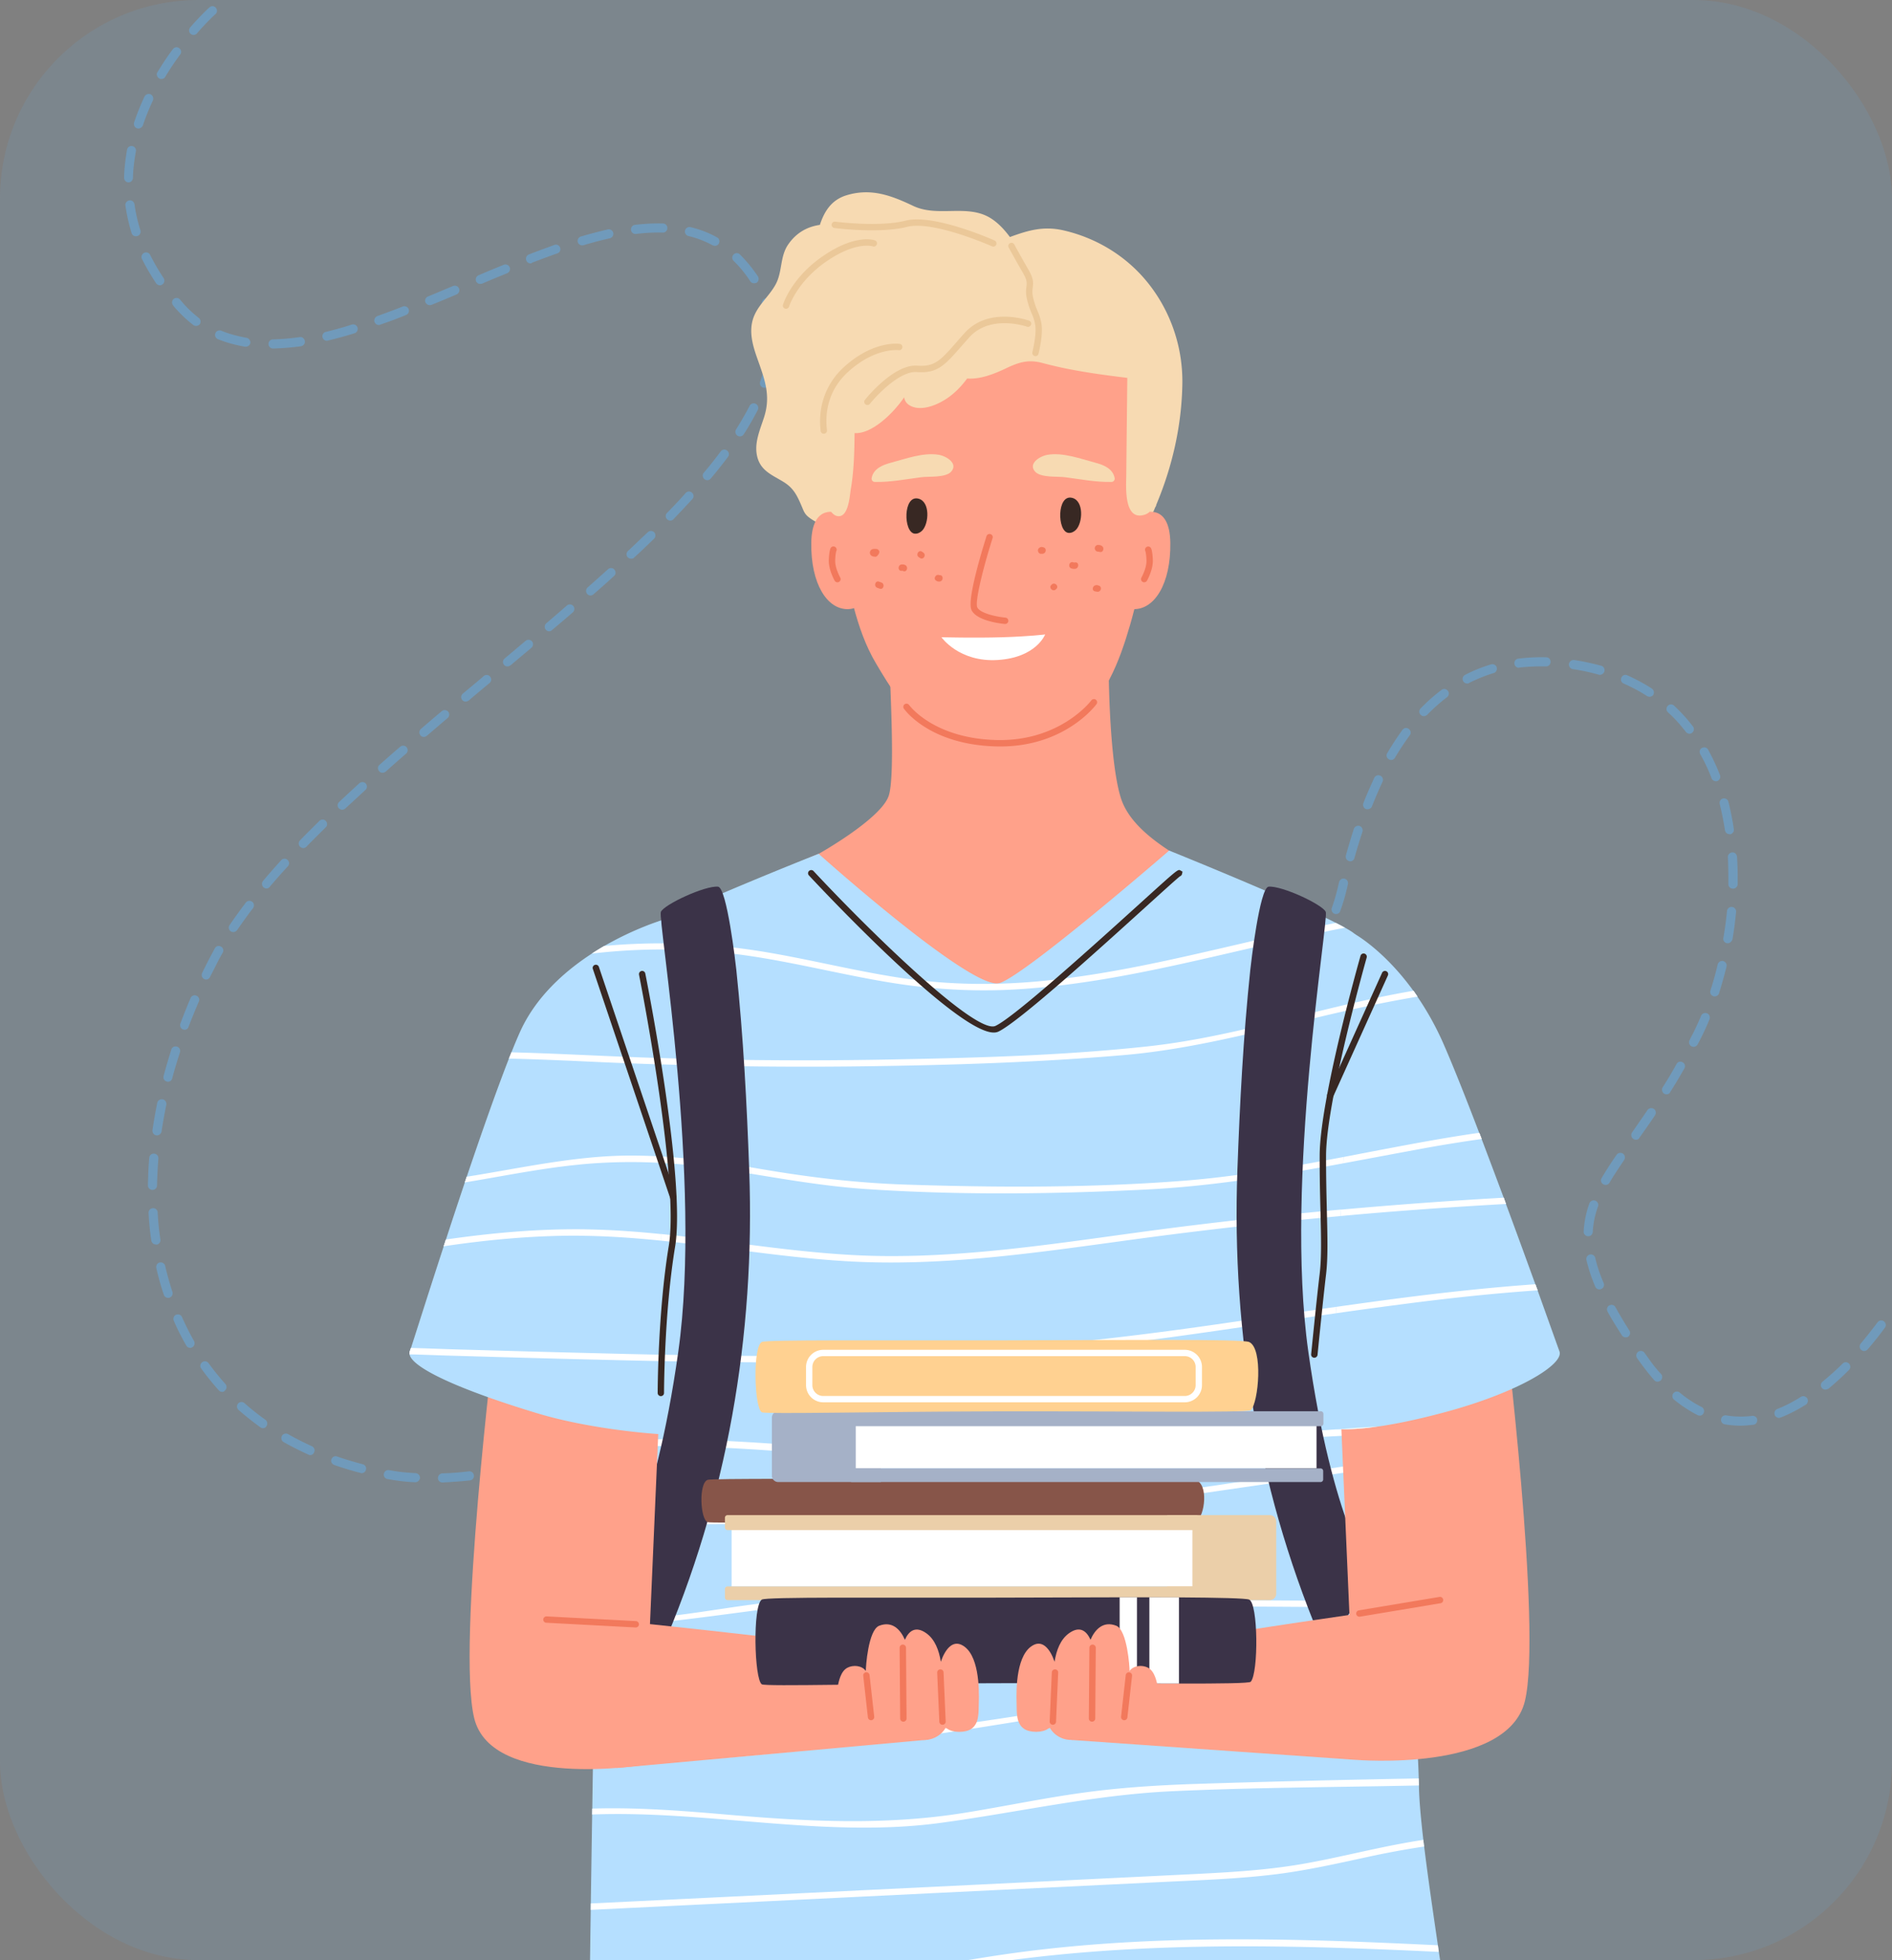 <svg width="305" height="316" viewBox="0 0 305 316" fill="none" xmlns="http://www.w3.org/2000/svg">
    <rect x="0" y="0" width="305" height="316" fill="#808080" stroke="none"/>
    <rect opacity=".108" width="305" height="316" rx="32" fill="#60BAFF"/>
    <path d="M71.329 239c-.403 0-.732-.294-.732-.699 0-.405.292-.736.695-.773a44.093 44.093 0 0 0 4.32-.331.74.74 0 0 1 .147 1.472 93.878 93.878 0 0 1-4.43.331s.036 0 0 0zm-4.394-.037H66.9a31.822 31.822 0 0 1-4.394-.515h-.036a.717.717 0 0 1-.586-.846.715.715 0 0 1 .842-.589h.073c1.282.258 2.71.405 4.21.479a.762.762 0 0 1 .696.772.791.791 0 0 1-.769.699zm13.144-.92c-.366 0-.66-.257-.732-.625-.074-.405.22-.773.585-.846 1.392-.221 2.82-.515 4.284-.81a.778.778 0 0 1 .879.552.78.78 0 0 1-.55.883 64.521 64.521 0 0 1-4.356.81c-.037.036-.074.036-.11.036zm-21.784-.551c-.073 0-.11 0-.183-.037a47.89 47.89 0 0 1-4.247-1.288c-.366-.147-.586-.552-.439-.92.146-.368.55-.588.915-.441 1.355.478 2.746.883 4.137 1.251.403.11.623.515.513.883a.706.706 0 0 1-.696.552zm30.387-1.251a.706.706 0 0 1-.695-.552.705.705 0 0 1 .549-.883c1.355-.331 2.782-.736 4.21-1.141a.732.732 0 0 1 .916.515c.11.405-.11.81-.513.92-1.428.405-2.892.81-4.284 1.141h-.183zm-38.66-1.656a.699.699 0 0 1-.294-.073c-1.354-.626-2.709-1.288-3.99-2.024-.367-.184-.476-.662-.293-.993.183-.368.659-.479.988-.295a46.907 46.907 0 0 0 3.844 1.95c.367.184.55.589.367.957-.074.294-.367.478-.623.478zm47.118-.772a.735.735 0 0 1-.696-.516c-.11-.404.073-.809.476-.919 1.355-.442 2.746-.883 4.174-1.398a.705.705 0 0 1 .915.441c.11.368-.073.81-.439.92-1.392.478-2.82.956-4.21 1.398a.517.517 0 0 1-.22.074zm8.31-2.907a.75.75 0 0 1-.695-.478.735.735 0 0 1 .439-.957c1.355-.515 2.709-1.03 4.1-1.582a.742.742 0 0 1 .952.405.747.747 0 0 1-.402.956c-1.392.552-2.783 1.067-4.137 1.582-.074.074-.183.074-.257.074zm-63.044-.662a.703.703 0 0 1-.44-.147 51.07 51.07 0 0 1-3.514-2.796.75.75 0 0 1-.073-1.031.74.74 0 0 1 1.025-.073c1.062.956 2.196 1.839 3.368 2.686.33.22.403.699.183 1.03a.605.605 0 0 1-.549.331zm238.192-.405c-.842 0-1.721-.073-2.563-.221a.717.717 0 0 1-.586-.846.714.714 0 0 1 .842-.588 14.41 14.41 0 0 0 4.174.073c.403-.037.769.221.805.626.037.404-.219.772-.622.809-.696.074-1.391.147-2.05.147zm6.187-1.251a.75.75 0 0 1-.293-1.435c1.245-.478 2.526-1.14 3.808-1.95.329-.22.805-.11 1.025.221.22.331.11.81-.22 1.03-1.354.847-2.709 1.546-4.027 2.061-.146.036-.22.073-.293.073zm-12.777-.368c-.11 0-.22-.036-.33-.073a21.18 21.18 0 0 1-3.807-2.502.72.72 0 0 1-.11-1.03.712.712 0 0 1 1.025-.111 18.038 18.038 0 0 0 3.515 2.318.74.74 0 0 1 .329.994.677.677 0 0 1-.622.404zm-160.393-.552a.721.721 0 0 1-.659-.441.748.748 0 0 1 .402-.957c1.355-.551 2.71-1.14 4.028-1.729.366-.147.805 0 .951.368.147.368 0 .81-.366.957-1.354.588-2.709 1.177-4.064 1.729-.073.073-.183.073-.292.073zm-77.799-3.274a.705.705 0 0 1-.55-.257 43.339 43.339 0 0 1-2.818-3.496c-.257-.331-.183-.772.146-1.03.33-.257.769-.184 1.025.147a39.893 39.893 0 0 0 2.71 3.348c.256.295.256.773-.037 1.031a.532.532 0 0 1-.476.257zm85.853-.257c-.293 0-.549-.148-.659-.442-.183-.368 0-.809.366-.993 1.318-.626 2.673-1.251 3.954-1.877a.733.733 0 0 1 .989.332.74.74 0 0 1-.33.993c-1.318.625-2.673 1.288-3.991 1.876a.582.582 0 0 1-.329.111zm172.585-.111c-.22 0-.44-.11-.549-.257-.257-.331-.22-.773.109-1.03 1.062-.883 2.16-1.84 3.222-2.907a.706.706 0 0 1 1.025 0 .713.713 0 0 1 0 1.03 48.788 48.788 0 0 1-3.295 3.017c-.183.074-.366.147-.512.147zm-27.056-1.287a.656.656 0 0 1-.549-.258 41.444 41.444 0 0 1-2.16-2.723c-.183-.257-.403-.551-.586-.809a.763.763 0 0 1 .183-1.03c.33-.221.806-.147 1.025.184.183.257.366.515.586.809a21.62 21.62 0 0 0 2.087 2.612.75.75 0 0 1-.073 1.031.877.877 0 0 1-.513.184zm-137.584-2.429a.77.77 0 0 1-.659-.404.74.74 0 0 1 .329-.994 395.14 395.14 0 0 1 3.918-1.986.731.731 0 0 1 .988.331.739.739 0 0 1-.329.993c-1.318.662-2.636 1.361-3.918 2.024-.11 0-.22.036-.329.036zm170.9-2.501c-.183 0-.329-.074-.476-.184a.75.75 0 0 1-.073-1.031 84.703 84.703 0 0 0 2.709-3.421c.257-.331.696-.405 1.025-.147.33.257.403.699.147 1.03a52.982 52.982 0 0 1-2.783 3.495c-.146.147-.366.258-.549.258zm-269.86-.516a.709.709 0 0 1-.623-.367c-.732-1.288-1.427-2.613-2.013-4.011-.147-.368 0-.809.366-.956.366-.147.805 0 .952.368a47.618 47.618 0 0 0 1.94 3.863c.183.368.073.809-.256.993a.7.7 0 0 1-.366.11zm106.794-1.066a.773.773 0 0 1-.659-.405c-.183-.368-.073-.81.293-.993l3.844-2.098c.367-.184.806-.073.989.295.183.368.073.809-.293.993-1.281.699-2.563 1.435-3.844 2.097-.11.111-.22.111-.33.111zm124.625-.626a.718.718 0 0 1-.623-.331c-.842-1.324-1.647-2.612-2.306-3.826-.183-.368-.073-.81.293-.994.366-.184.805-.073.988.295a77.327 77.327 0 0 0 2.233 3.752c.22.332.11.81-.219 1.031-.11.036-.257.073-.366.073zM145.1 211.959a.708.708 0 0 1-.622-.368c-.183-.368-.073-.809.256-.993a347.992 347.992 0 0 1 3.808-2.208.707.707 0 0 1 .988.258.715.715 0 0 1-.256.993c-1.282.773-2.563 1.508-3.808 2.244-.11.037-.219.074-.366.074zm-117.998-2.723a.735.735 0 0 1-.695-.515 41.486 41.486 0 0 1-1.208-4.304c-.074-.405.146-.81.549-.883.403-.074.805.147.879.552.33 1.434.732 2.833 1.171 4.194.11.368-.073.809-.476.92-.073.036-.146.036-.22.036zm230.724-1.361a.724.724 0 0 1-.659-.441 26.885 26.885 0 0 1-1.428-4.305.749.749 0 0 1 .549-.883.745.745 0 0 1 .879.552c.293 1.288.732 2.612 1.354 4.047.147.368 0 .809-.402.956a.687.687 0 0 1-.293.074zm-105.147-.405a.679.679 0 0 1-.623-.368c-.219-.331-.11-.809.256-1.03l3.735-2.317c.329-.221.805-.111 1.025.22.22.331.11.81-.22 1.03-1.244.773-2.489 1.582-3.734 2.318-.183.111-.293.147-.439.147zm7.468-4.709a.717.717 0 0 1-.622-.331c-.22-.331-.11-.809.22-1.03 1.244-.81 2.453-1.619 3.661-2.428.329-.221.805-.147 1.025.184.219.331.146.809-.183 1.03-1.208.809-2.453 1.619-3.661 2.428-.183.11-.33.147-.44.147zm-135.021-2.134c-.367 0-.66-.257-.733-.625a43.638 43.638 0 0 1-.439-4.452.714.714 0 0 1 .696-.772.714.714 0 0 1 .768.699c.074 1.471.22 2.906.44 4.341.073.405-.22.772-.623.846-.036-.037-.073-.037-.11-.037zm230.906-1.324h-.037c-.403-.037-.732-.368-.695-.773.073-1.508.366-2.98.915-4.525.146-.368.549-.589.952-.442a.752.752 0 0 1 .439.957 13.791 13.791 0 0 0-.842 4.084c-.037.405-.33.699-.732.699zm-88.599-1.472c-.22 0-.476-.11-.586-.331-.22-.331-.146-.809.183-1.03a297.993 297.993 0 0 0 3.588-2.539.755.755 0 0 1 1.025.184.762.762 0 0 1-.183 1.03c-1.171.847-2.38 1.73-3.588 2.539a.702.702 0 0 1-.439.147zm7.139-5.151a.763.763 0 0 1-.586-.294c-.256-.331-.183-.772.147-1.03 1.171-.883 2.343-1.766 3.478-2.649.329-.257.769-.184 1.025.147.256.331.183.773-.147 1.03a298.272 298.272 0 0 1-3.514 2.686c-.11.037-.256.11-.403.11zm-149.996-.846a.736.736 0 0 1-.732-.736c.037-1.471.073-2.943.22-4.451.036-.405.366-.699.805-.662a.74.74 0 0 1 .66.809 90.653 90.653 0 0 0-.22 4.341c0 .368-.33.699-.733.699zm234.238-.809a.708.708 0 0 1-.366-.11c-.366-.221-.476-.663-.256-.994a54.805 54.805 0 0 1 2.416-3.752c.22-.332.696-.405 1.025-.184.33.22.403.699.183 1.03-.988 1.471-1.757 2.612-2.343 3.642a.732.732 0 0 1-.659.368zm-77.286-3.753a.765.765 0 0 1-.586-.294c-.256-.331-.219-.773.11-1.03 1.135-.92 2.307-1.877 3.405-2.796.33-.258.769-.221 1.025.11a.72.72 0 0 1-.11 1.03c-1.098.92-2.27 1.877-3.405 2.796a.6.6 0 0 1-.439.184zm82.192-3.532a.696.696 0 0 1-.439-.147c-.33-.221-.403-.699-.183-1.03a447.492 447.492 0 0 0 2.489-3.605c.22-.332.696-.405 1.025-.184.33.22.403.699.183 1.03-.878 1.324-1.757 2.538-2.526 3.642-.073.184-.293.294-.549.294zm-238.411-.699h-.11c-.403-.073-.66-.441-.623-.846.22-1.435.476-2.906.77-4.378.072-.405.475-.662.878-.589.403.074.659.479.586.883a88.478 88.478 0 0 0-.77 4.305c-.072.368-.402.625-.731.625zm162.992-1.435a.658.658 0 0 1-.549-.257.75.75 0 0 1 .073-1.03c1.099-.957 2.197-1.95 3.259-2.943.293-.258.768-.258 1.025.036.256.295.256.773-.037 1.03a85.387 85.387 0 0 1-3.295 2.944.705.705 0 0 1-.476.22zm80.362-5.187a.835.835 0 0 1-.403-.11.759.759 0 0 1-.22-1.031 66.277 66.277 0 0 0 2.233-3.752.689.689 0 0 1 .989-.258.695.695 0 0 1 .256.994 79.34 79.34 0 0 1-2.27 3.789c-.109.258-.329.368-.585.368zm-73.882-.773a.719.719 0 0 1-.476-1.25c1.062-1.031 2.124-2.061 3.112-3.091a.706.706 0 0 1 1.025 0 .713.713 0 0 1 0 1.03 84.657 84.657 0 0 1-3.148 3.127.868.868 0 0 1-.513.184zm-167.715-1.25c-.073 0-.11 0-.183-.037a.714.714 0 0 1-.513-.883c.366-1.398.806-2.833 1.245-4.268.11-.405.55-.589.915-.478.403.11.586.552.476.92-.439 1.398-.878 2.796-1.244 4.194a.706.706 0 0 1-.696.552zm173.866-5.078a.865.865 0 0 1-.512-.184.713.713 0 0 1-.037-1.03c.988-1.103 1.977-2.207 2.892-3.274a.741.741 0 0 1 1.025-.074c.293.258.33.736.073 1.03-.915 1.104-1.903 2.208-2.928 3.348-.11.111-.33.184-.513.184zm72.087-.551c-.11 0-.219-.037-.329-.074a.739.739 0 0 1-.33-.993c.183-.368.366-.736.586-1.141.439-.883.879-1.839 1.281-2.796a.742.742 0 0 1 .952-.405c.367.147.55.589.403.957a34.988 34.988 0 0 1-1.318 2.906c-.183.405-.403.773-.586 1.141a.77.77 0 0 1-.659.405zm-243.244-2.76c-.073 0-.183 0-.256-.037a.75.75 0 0 1-.44-.956 97.138 97.138 0 0 1 1.648-4.121c.146-.368.586-.552.952-.368.366.148.55.589.366.957a117.366 117.366 0 0 0-1.648 4.047.628.628 0 0 1-.622.478zm176.832-3.421c-.147 0-.33-.037-.44-.147-.329-.258-.366-.7-.146-1.031a65.42 65.42 0 0 0 2.563-3.532c.219-.331.695-.404 1.025-.183.329.22.403.699.183 1.03a69.232 69.232 0 0 1-2.636 3.605.716.716 0 0 1-.549.258zm69.817-1.95c-.073 0-.146 0-.219-.037-.403-.11-.586-.552-.476-.92a50.243 50.243 0 0 0 1.171-4.194.746.746 0 0 1 .879-.552.75.75 0 0 1 .549.883 73.829 73.829 0 0 1-1.208 4.305.736.736 0 0 1-.696.515zm-243.17-2.723c-.11 0-.22-.037-.33-.073a.74.74 0 0 1-.33-.994c.33-.699.696-1.398 1.025-2.06.33-.625.66-1.251 1.025-1.913a.688.688 0 0 1 .989-.258.695.695 0 0 1 .256.994 30.934 30.934 0 0 0-.988 1.839c-.33.663-.696 1.362-1.025 2.024-.11.257-.366.441-.623.441zm178.332-2.612a.708.708 0 0 1-.366-.11c-.33-.221-.476-.662-.257-.994a43.547 43.547 0 0 0 2.051-3.826.731.731 0 0 1 .988-.331.74.74 0 0 1 .33.993 46.343 46.343 0 0 1-2.124 3.937c-.146.184-.366.331-.622.331zm66.925-3.237h-.11a.719.719 0 0 1-.586-.847c.257-1.434.44-2.869.586-4.341a.74.74 0 0 1 .806-.662.742.742 0 0 1 .659.809c-.147 1.472-.33 2.98-.586 4.415-.11.368-.44.626-.769.626zM37.61 150.261a.732.732 0 0 1-.403-.111c-.33-.22-.44-.699-.183-1.03a97.524 97.524 0 0 1 2.6-3.605c.256-.331.695-.368 1.025-.147.33.257.366.699.146 1.03-.915 1.177-1.757 2.391-2.563 3.532a.766.766 0 0 1-.622.331zm177.783-2.907c-.073 0-.183 0-.256-.036a.752.752 0 0 1-.439-.957c.403-1.141.732-2.281.988-3.385.074-.257.11-.515.183-.772a.745.745 0 0 1 .879-.552c.403.11.622.478.549.883-.073.257-.11.515-.183.772a29.726 29.726 0 0 1-1.062 3.569c-.073.294-.366.478-.659.478zm63.96-4.083a.736.736 0 0 1-.732-.736v-1.214c0-1.067-.037-2.097-.073-3.128-.037-.404.292-.735.695-.772.403-.037.732.294.769.699.073 1.067.11 2.134.11 3.201v1.251a.763.763 0 0 1-.769.699zm-236.398-.037c-.183 0-.33-.074-.476-.184a.749.749 0 0 1-.073-1.03c.915-1.104 1.904-2.208 2.929-3.348a.705.705 0 0 1 1.025-.037c.293.257.33.736.037 1.03a111.182 111.182 0 0 0-2.893 3.274.607.607 0 0 1-.549.295zm174.708-4.378c-.073 0-.146 0-.183-.037a.736.736 0 0 1-.512-.92 98.689 98.689 0 0 1 1.281-4.268c.11-.368.549-.588.915-.478.367.11.586.552.476.92a95.87 95.87 0 0 0-1.281 4.194.703.703 0 0 1-.696.589zm-168.777-2.134a.722.722 0 0 1-.512-.221.714.714 0 0 1 0-1.03c.988-1.03 2.05-2.06 3.111-3.127.293-.295.77-.295 1.026 0 .293.294.293.772 0 1.03-1.062 1.067-2.124 2.097-3.112 3.127a.722.722 0 0 1-.513.221zm229.918-2.244c-.366 0-.659-.258-.732-.626a48.337 48.337 0 0 0-.842-4.231c-.11-.404.146-.809.512-.883.403-.11.806.147.879.515.366 1.398.659 2.907.879 4.415.073.405-.22.773-.623.846 0-.036-.037-.036-.073-.036zm-223.62-3.937a.806.806 0 0 1-.55-.221.713.713 0 0 1 .037-1.03c1.025-.956 2.123-1.987 3.258-3.017.293-.257.769-.257 1.025.037.257.294.257.773-.036 1.03-1.099 1.03-2.197 2.024-3.222 2.98-.183.147-.366.221-.513.221zm165.262-.074c-.073 0-.183 0-.256-.036a.748.748 0 0 1-.403-.957c.549-1.435 1.171-2.796 1.757-4.084a.732.732 0 0 1 .989-.331.74.74 0 0 1 .329.994 69.393 69.393 0 0 0-1.721 4.01c-.109.22-.402.404-.695.404zm56.161-4.525a.75.75 0 0 1-.695-.478 27.164 27.164 0 0 0-1.831-3.9c-.183-.368-.073-.809.293-.993.366-.184.805-.074.988.294a34.678 34.678 0 0 1 1.904 4.084.746.746 0 0 1-.403.956c-.073.037-.146.037-.256.037zm-214.944-1.361a.658.658 0 0 1-.549-.258c-.256-.294-.256-.772.074-1.03 1.098-.956 2.196-1.95 3.331-2.906a.74.74 0 0 1 1.025.073.749.749 0 0 1-.073 1.03 265.07 265.07 0 0 0-3.295 2.907.875.875 0 0 1-.513.184zm162.59-2.06a.7.7 0 0 1-.366-.111c-.366-.221-.476-.662-.256-.993a47.362 47.362 0 0 1 2.453-3.753c.256-.331.695-.404 1.025-.147.329.258.403.699.146 1.03a47.351 47.351 0 0 0-2.379 3.606.71.71 0 0 1-.623.368zm-155.926-3.716a.658.658 0 0 1-.55-.258.749.749 0 0 1 .074-1.03c1.098-.957 2.233-1.913 3.368-2.87a.741.741 0 0 1 1.025.074.749.749 0 0 1-.073 1.03c-1.135.957-2.233 1.913-3.368 2.87-.147.11-.293.184-.476.184zm204.033-.515a.762.762 0 0 1-.585-.295c-.879-1.14-1.831-2.207-2.893-3.164a.713.713 0 0 1-.036-1.03.706.706 0 0 1 1.025-.037 26.487 26.487 0 0 1 3.039 3.348c.256.331.183.773-.147 1.031-.11.073-.256.147-.403.147zm-42.835-2.833a.72.72 0 0 1-.512-.221.713.713 0 0 1 0-1.03 28.24 28.24 0 0 1 3.368-2.98c.329-.258.769-.184 1.025.147.256.331.183.773-.146 1.03a28.708 28.708 0 0 0-3.185 2.833c-.184.147-.367.221-.55.221zm-154.462-2.355a.657.657 0 0 1-.55-.257.72.72 0 0 1 .11-1.031c1.136-.956 2.27-1.876 3.369-2.832a.711.711 0 0 1 1.025.11.72.72 0 0 1-.11 1.03c-1.135.957-2.27 1.876-3.368 2.833-.146.074-.33.147-.476.147zm190.854-.772a.826.826 0 0 1-.403-.111c-1.172-.772-2.453-1.435-3.771-2.023a.702.702 0 0 1-.366-.957c.146-.368.586-.552.952-.368a29.251 29.251 0 0 1 3.954 2.134.759.759 0 0 1 .22 1.03c-.11.184-.367.295-.586.295zm-29.399-2.134a.77.77 0 0 1-.659-.405.738.738 0 0 1 .33-.993c1.318-.699 2.745-1.251 4.173-1.693.403-.11.806.111.915.479.11.404-.109.809-.475.919-1.355.405-2.673.957-3.954 1.582-.11.111-.22.111-.33.111zm21.381-1.398c-.073 0-.146 0-.183-.037a32.252 32.252 0 0 0-3.259-.736c-.329-.074-.622-.11-.915-.147a.771.771 0 0 1-.622-.846.769.769 0 0 1 .842-.626c.329.037.659.111.952.147 1.171.221 2.306.479 3.405.773.402.11.622.515.512.92a.781.781 0 0 1-.732.552zm-13.034-1.141a.72.72 0 0 1-.732-.662c-.036-.405.22-.773.623-.809a29.745 29.745 0 0 1 4.503-.221c.402 0 .732.331.695.772a.714.714 0 0 1-.768.699 32.98 32.98 0 0 0-4.284.184c.037.037 0 .037-.037.037zM81.8 107.436a.657.657 0 0 1-.55-.257.72.72 0 0 1 .11-1.03c1.135-.957 2.234-1.877 3.368-2.833a.74.74 0 0 1 1.026.073.75.75 0 0 1-.074 1.031c-1.135.956-2.233 1.876-3.368 2.832-.183.111-.33.184-.512.184zm6.736-5.665a.658.658 0 0 1-.55-.258.749.749 0 0 1 .074-1.03c1.135-.957 2.233-1.913 3.332-2.87a.74.74 0 0 1 1.025.074.75.75 0 0 1-.073 1.03c-1.099.957-2.234 1.913-3.369 2.87a.606.606 0 0 1-.439.184zm6.663-5.776a.658.658 0 0 1-.549-.258.75.75 0 0 1 .073-1.03c1.172-1.03 2.234-1.987 3.295-2.943.293-.258.77-.258 1.025.073.257.294.257.773-.073 1.03-1.025.957-2.123 1.913-3.295 2.944a.694.694 0 0 1-.476.183zm6.554-5.924a.808.808 0 0 1-.55-.22.714.714 0 0 1 .037-1.03c1.098-1.03 2.16-2.061 3.185-3.017a.738.738 0 0 1 1.025 0 .746.746 0 0 1 0 1.03c-1.025.993-2.087 2.023-3.222 3.053-.109.147-.292.184-.475.184zm6.297-6.144a.723.723 0 0 1-.513-.22.713.713 0 0 1 0-1.03 78.28 78.28 0 0 0 3.002-3.202.705.705 0 0 1 1.025-.036c.293.257.33.736.037 1.03a219.718 219.718 0 0 1-3.039 3.237c-.11.148-.293.221-.512.221zm5.967-6.512c-.183 0-.329-.073-.476-.184-.293-.257-.366-.736-.073-1.03a64.367 64.367 0 0 0 2.709-3.421c.257-.332.696-.405 1.025-.148.33.258.403.7.147 1.03a72.251 72.251 0 0 1-2.783 3.496.705.705 0 0 1-.549.257zm5.272-7.064a.829.829 0 0 1-.402-.11.757.757 0 0 1-.22-1.03c.805-1.288 1.538-2.539 2.16-3.753a.738.738 0 1 1 1.318.662c-.659 1.251-1.391 2.576-2.233 3.864a.72.72 0 0 1-.623.367zm3.954-7.836c-.073 0-.146 0-.256-.037a.751.751 0 0 1-.439-.956 22.775 22.775 0 0 0 1.061-4.121.77.77 0 0 1 .842-.625c.403.073.659.441.623.846A22.101 22.101 0 0 1 123.939 62a.736.736 0 0 1-.696.515zm-79.226-6.328a.736.736 0 0 1 0-1.472 36.101 36.101 0 0 0 4.283-.368c.403-.073.77.221.842.626.074.404-.22.773-.622.846-1.61.22-3.112.331-4.503.368zm-4.394-.294h-.11c-1.537-.258-3.038-.663-4.393-1.215a.748.748 0 0 1-.402-.956.742.742 0 0 1 .951-.405c1.245.515 2.637.883 4.064 1.14.403.074.66.442.623.847a.749.749 0 0 1-.733.589zm13.07-.957a.706.706 0 0 1-.695-.552.705.705 0 0 1 .55-.883c1.317-.33 2.745-.699 4.173-1.177.403-.11.805.11.915.478.11.405-.11.81-.476.92a63.876 63.876 0 0 1-4.283 1.177c-.073.037-.147.037-.183.037zm71.795-1.067a.75.75 0 0 1-.732-.662c-.11-1.398-.44-2.796-.915-4.12-.147-.369.073-.81.439-.957.366-.147.805.073.952.441.512 1.435.842 2.944.988 4.489a.74.74 0 0 1-.659.81h-.073zm-92.882-1.324a.701.701 0 0 1-.44-.148 19.283 19.283 0 0 1-2.562-2.354 7.347 7.347 0 0 1-.696-.81.75.75 0 0 1 .073-1.03.74.74 0 0 1 1.025.074l.66.773c.732.809 1.537 1.545 2.379 2.207.33.258.366.699.146 1.03a.862.862 0 0 1-.585.258zm29.472-.148a.75.75 0 0 1-.696-.478c-.146-.368.073-.81.44-.956 1.28-.479 2.635-.957 4.1-1.546a.742.742 0 0 1 .952.405.748.748 0 0 1-.403.957 74.978 74.978 0 0 1-4.137 1.545c-.073.037-.147.074-.256.074zm8.2-3.2c-.292 0-.549-.184-.695-.442a.748.748 0 0 1 .403-.956c1.354-.552 2.709-1.14 4.063-1.693a.742.742 0 0 1 .952.405.748.748 0 0 1-.402.956c-1.355.59-2.71 1.141-4.064 1.693-.073 0-.147.037-.257.037zm-43.494-3.201a.764.764 0 0 1-.622-.331c-.842-1.288-1.61-2.576-2.27-3.9a.74.74 0 0 1 .33-.993.732.732 0 0 1 .988.33 34.877 34.877 0 0 0 2.16 3.717c.22.33.147.809-.183 1.03a.608.608 0 0 1-.402.147zm51.622-.22a.723.723 0 0 1-.659-.442.748.748 0 0 1 .403-.957c1.354-.589 2.71-1.14 4.064-1.692a.742.742 0 0 1 .952.404.748.748 0 0 1-.403.957c-1.355.552-2.71 1.104-4.064 1.692-.11 0-.22.037-.293.037zm44.153-.111a.718.718 0 0 1-.622-.331 18.513 18.513 0 0 0-2.673-3.275.713.713 0 0 1 0-1.03.705.705 0 0 1 1.025 0 23.243 23.243 0 0 1 2.893 3.532c.219.331.109.81-.22 1.03-.147.037-.256.074-.403.074zm-36.025-3.201a.748.748 0 0 1-.293-1.435c1.501-.588 2.856-1.067 4.137-1.545a.706.706 0 0 1 .915.441.711.711 0 0 1-.439.92c-1.281.442-2.636.957-4.1 1.509-.037.073-.11.11-.22.11zm29.728-2.833c-.11 0-.256-.037-.366-.074a15.74 15.74 0 0 0-3.917-1.508.75.75 0 0 1-.55-.883.745.745 0 0 1 .879-.552c1.538.368 2.966.92 4.284 1.656.366.184.476.625.292.993a.707.707 0 0 1-.622.368zm-21.417-.074c-.33 0-.623-.22-.696-.515a.736.736 0 0 1 .513-.92 95.863 95.863 0 0 1 4.32-1.14.745.745 0 0 1 .878.552.749.749 0 0 1-.549.883 60.078 60.078 0 0 0-4.21 1.104c-.11.036-.183.036-.256.036zm-71.941-1.471c-.33 0-.586-.184-.696-.515a30.714 30.714 0 0 1-.988-4.415c-.074-.405.22-.773.622-.846.403-.074.769.22.842.625a24.71 24.71 0 0 0 .952 4.194c.11.405-.11.81-.476.92-.11.037-.183.037-.256.037zm80.544-.368a.721.721 0 0 1-.732-.662.74.74 0 0 1 .659-.81 31.77 31.77 0 0 1 4.503-.22c.403 0 .732.367.696.772a.714.714 0 0 1-.769.7 28.816 28.816 0 0 0-4.284.22h-.073zm-81.716-8.315s-.036 0 0 0c-.44 0-.732-.368-.732-.772.037-1.472.22-2.98.476-4.489a.715.715 0 0 1 .842-.588.718.718 0 0 1 .586.846c-.256 1.435-.44 2.87-.476 4.268 0 .404-.33.735-.696.735zm1.575-8.682c-.074 0-.147 0-.22-.037-.366-.11-.586-.552-.476-.92a40.1 40.1 0 0 1 1.684-4.194.78.78 0 0 1 .988-.368.788.788 0 0 1 .367.993 36.676 36.676 0 0 0-1.611 4.01c-.147.332-.44.516-.733.516zm3.697-7.984a.616.616 0 0 1-.366-.11c-.33-.221-.476-.663-.256-.994.769-1.25 1.574-2.501 2.49-3.715.256-.332.695-.405 1.024-.148.33.258.403.7.147 1.03a44.212 44.212 0 0 0-2.416 3.606c-.11.22-.366.331-.623.331zm5.199-7.1c-.183 0-.33-.074-.476-.184a.75.75 0 0 1-.073-1.03c1.794-2.06 3.075-3.201 3.112-3.238.293-.258.769-.258 1.025.073.256.295.256.773-.073 1.03 0 0-1.282 1.141-3.002 3.128a.74.74 0 0 1-.513.22z" fill="#60BAFF" fill-opacity=".4"/>
    <g clip-path="url(#le73w1dela)">
        <path d="M184.431 44.862c-3.364-3.865-7.889-6.526-12.878-7.698-3.266-.769-5.714-.065-8.75 1.047-.895-1.205-1.892-2.268-3.059-3.01-3.767-2.393-8.532-.103-12.54-2.011-3.511-1.669-6.788-2.917-10.746-1.707-2.431.742-3.582 2.606-4.29 4.77-1.952.284-3.735 1.19-5.087 3.13-1.396 2.001-.916 4.46-2.083 6.537-1.178 2.11-3.228 3.571-3.751 6.041-.42 1.974.169 3.947.823 5.801 1.151 3.266 2.225 5.921 1.129 9.416-.671 2.132-1.739 4.367-1.074 6.651.627 2.16 2.491 2.808 4.231 3.893 1.603 1.003 2.153 2.197 2.889 3.91.284.67.431 1.166 1.02 1.662 1.853 1.56 5.266 2.252 7.502 3.02 6.21 2.138 12.67 4.231 19.115 5.55 2.818.578 5.697.857 8.554.388 3.707-.605 7.229-2.176 10.724-3.49 2.235-.84 4.187-1.134 4.961-3.538.099-.3.137-.91.311-1.205 1.145-1.919 2.023-.85 3.391-1.21.213-.055.398-.126.562-.207.213.098.469.065.589-.213.087-.196.163-.398.251-.6.038-.065.076-.114.114-.19a.48.48 0 0 0 .055-.219c2.606-6.199 4.1-12.785 4.209-19.529.087-6.395-2.208-12.425-6.172-16.989z" fill="#F7DAB2"/>
        <path d="M192.015 139.357c-3.217-2.039-9.623-5.473-11.297-10.62-1.674-5.141-2.159-17.932-1.963-26.65.088-.022.175-.038.262-.06.578-.136.371-1.139-.207-.997-.011 0-.022.005-.033.005.017-.682.038-1.358.06-2.028.027-.894-1.663-.638-.512.943-.229.66-.218.627-.442 1.281-10.114 2.328-23.509 2.917-33.754 1.772-.06-1.679-.12-3.32-.13-4.901-.006-.66-.922-.698-.916-.033.016 1.56.07 3.179.13 4.836l-.054.033c-.763-.338-.867.894-.224.97l.322.033c.273 7.344 1.063 21.367-.011 24.403-1.319 3.73-11.269 9.307-11.269 9.307s-5.272 2.186-5.327 2.268c-.022-.011-1.069.507-.556.829 5.681 3.565 9.187 9.841 14.072 14.464 4.923 4.662 13.646 8.102 18.439 12.927a.477.477 0 0 0 .545.098c15.62-7.638 32.908-28.852 32.865-28.88z" fill="#FFA18A"/>
        <path d="M185.603 79.668c.104-1.575.18-3.145.24-4.721.278-7.47.076-14.693-4.416-20.98-3.364-4.7-9.05-7.485-14.797-8.995-7.606-2.001-16.258-1.805-22.381 3.205-6.858 5.616-8.238 7.944-9.306 16.264-.894 6.99-1.02 16.716.48 23.536 1.39 6.325 2.442 13.347 5.795 18.984 2.306 3.877 4.7 8.031 9.067 9.836 6.346 2.617 17.141 3.44 22.675-.3 5.158-3.489 7.546-10.015 9.198-15.696 2-6.87 2.982-14.001 3.445-21.133z" fill="#FFA18A"/>
        <path d="M148.066 80.394c-2.508-.666-2.465 5.473-.6 5.642.453.038.894-.185 1.21-.512 1.08-1.123 1.298-4.629-.61-5.13zM172.856 80.268c-2.508-.665-2.464 5.474-.599 5.643.452.038.894-.185 1.21-.513 1.079-1.123 1.292-4.628-.611-5.13z" fill="#382823"/>
        <path d="M162.034 100.593h-.044c-.469-.043-4.579-.458-5.392-2.279-.752-1.69 1.898-10.184 2.432-11.874a.514.514 0 0 1 .649-.333.514.514 0 0 1 .332.649c-1.526 4.781-2.868 10.255-2.475 11.144.442.998 3.249 1.56 4.542 1.668.283.028.49.273.468.556a.51.51 0 0 1-.512.469z" fill="#F2795C"/>
        <path d="M153.518 74.609c-.409-.67-1.445-1.167-2.17-1.287-2.508-.425-5.365.649-7.769 1.287-1.303.343-2.775.96-3.059 2.437-.065.332.142.643.496.649 2.508.06 5.049-.447 7.53-.764 1.188-.152 3.887.11 4.787-.894.452-.518.441-1.008.185-1.428zM166.87 76.037c.899 1.003 3.593.742 4.787.894 2.48.317 5.021.824 7.529.764.354-.011.561-.322.496-.65-.283-1.477-1.755-2.093-3.059-2.436-2.404-.638-5.261-1.712-7.769-1.287-.725.126-1.761.616-2.17 1.287-.267.42-.278.91.186 1.428z" fill="#F7DAB2"/>
        <path d="M151.768 102.736s5.403.131 9.77 0c4.372-.131 6.946-.453 6.946-.453s-1.413 3.73-7.65 4.117-9.066-3.664-9.066-3.664z" fill="#fff"/>
        <path d="M161.254 120.341c-.196 0-.398 0-.605-.006-10.768-.261-14.786-5.866-14.949-6.106a.513.513 0 0 1 .839-.589c.038.055 3.92 5.419 14.132 5.665 10.25.234 15.211-6.325 15.26-6.395a.522.522 0 0 1 .72-.11c.229.17.278.491.109.72-.207.284-5.147 6.821-15.506 6.821z" fill="#F2795C"/>
        <path d="M184.235 82.754s4.329-1.875 4.427 4.743c.098 6.62-2.568 10.834-5.997 10.703-3.43-.131-3.724-5.3-3.724-5.3l5.294-10.146z" fill="#FFA18A"/>
        <path d="M184.453 93.876a.511.511 0 0 1-.448-.763c.011-.016.851-1.537.813-2.737-.038-1.172-.186-1.554-.191-1.554a.516.516 0 0 1 .256-.67.511.511 0 0 1 .671.229c.06.114.245.594.289 1.968.043 1.494-.905 3.2-.943 3.271a.525.525 0 0 1-.447.256z" fill="#F2795C"/>
        <path d="M135.21 82.754s-4.329-1.875-4.427 4.743c-.098 6.62 2.568 10.834 5.997 10.703 3.429-.131 3.724-5.3 3.724-5.3l-5.294-10.146z" fill="#FFA18A"/>
        <path d="M134.997 93.876a.507.507 0 0 1-.447-.261c-.038-.071-.987-1.783-.943-3.271.044-1.374.234-1.854.289-1.969a.515.515 0 1 1 .921.464s-.147.387-.18 1.537c-.032 1.003.578 2.317.813 2.737a.516.516 0 0 1-.197.698.574.574 0 0 1-.256.065z" fill="#F2795C"/>
        <path d="M185.794 57.517c-1.652-3.97-4.574-6.82-8.222-8.99-4.018-2.394-8.587-5.453-13.319-6.025-5.289-.644-10.981-.028-16.253.55-1.93.213-4.389.218-6.182 1.047-1.739.807-1.669 2.165-2.612 3.637-.638.998-1.744 1.63-2.448 2.595-.589.801-.97 1.734-1.319 2.66-1.036 2.76-1.919 5.643-2.541 8.522-1.21 5.583-1.254 11.286-.322 16.901a.461.461 0 0 0-.027.355c.338 1.107 1.025 4.64 2.792 4.443 1.483-.169 1.652-3.402 1.815-4.361.507-2.988.578-6.009.605-9.029 2.765.18 6.21-3.151 7.988-5.763.114.605.414 1.107 1.21 1.456 1.63.709 3.822-.136 5.229-.987 1.466-.883 2.693-2.104 3.718-3.506 2.175.159 4.438-.774 6.324-1.668 2.039-.97 3.571-1.44 5.818-.834 1.695.452 3.407.834 5.135 1.15 2.83.524 5.687.9 8.544 1.249-.055 5.245-.115 10.484-.169 15.729-.017 1.707-.453 7.513 3.037 6.303 1.259-.437 1.701-1.925 2.055-3.075.747-2.432.981-5.016 1.025-7.546.082-4.814 0-10.299-1.881-14.813z" fill="#F7DAB2"/>
        <path d="M139.833 65.297a.518.518 0 0 1-.403-.84c.191-.234 4.661-5.779 8.418-5.506 2.846.201 3.745-.818 6.411-3.866.366-.42.764-.872 1.205-1.363 3.855-4.323 10.163-2.12 10.43-2.028a.52.52 0 0 1 .311.66.514.514 0 0 1-.66.31c-.06-.022-5.926-2.055-9.312 1.745-.436.49-.834.938-1.199 1.358-2.765 3.156-3.91 4.465-7.263 4.214-2.666-.196-6.346 3.631-7.54 5.125a.509.509 0 0 1-.398.19zM132.8 69.926a.513.513 0 0 1-.513-.497c-.463-3.963.911-7.665 3.768-10.26 4.754-4.313 8.827-3.751 8.996-3.73a.513.513 0 0 1-.153 1.014c-.033-.005-3.784-.49-8.151 3.473-3.571 3.239-3.691 7.208-3.451 9.285.011.099.016.164.016.191a.507.507 0 0 1-.512.524z" fill="#EBC899"/>
        <path d="M166.919 57.413a.516.516 0 0 1-.496-.643c.005-.027.741-2.912.441-4.493-.152-.807-.338-1.248-.556-1.76-.223-.535-.48-1.14-.747-2.247-.234-.981-.158-1.576-.098-2.06.077-.595.131-1.02-.534-2.17a185.948 185.948 0 0 1-2.323-4.133.514.514 0 1 1 .905-.491s1.025 1.892 2.307 4.11c.839 1.451.752 2.116.665 2.82-.055.436-.115.888.076 1.684.245 1.025.474 1.565.692 2.088.229.54.442 1.052.617 1.968.343 1.805-.42 4.81-.453 4.94a.512.512 0 0 1-.496.387zM160.126 39.754a.594.594 0 0 1-.213-.044c-.093-.043-9.487-4.203-13.668-3.14-4.455 1.123-11.466.223-11.76.185a.515.515 0 0 1 .136-1.02c.071.012 7.115.917 11.373-.163 4.525-1.145 13.941 3.02 14.339 3.2.262.115.376.42.262.682a.515.515 0 0 1-.469.3zM126.715 49.78a.508.508 0 0 1-.49-.665c.054-.18 1.395-4.416 6.548-7.905 5.217-3.539 8.145-2.503 8.27-2.46a.511.511 0 0 1 .3.666.514.514 0 0 1-.659.3c-.039-.011-2.623-.85-7.339 2.344-4.83 3.277-6.128 7.317-6.139 7.355a.51.51 0 0 1-.491.365z" fill="#EBC899"/>
        <path d="M234.459 338.21c-1.243 3.849-16.193 5.392-33.885 8.734-17.681 3.342-32.385-.256-46.576 1.287-14.198 1.543-57.547-.316-58.79-1.058-.234-.141-.31-4.476-.278-11.509v-1.009c.022-3.941.06-8.641.125-13.875.011-.338.011-.682.011-1.02.05-3.723.104-7.703.164-11.858 0-.338.01-.687.01-1.03.072-4.618.143-9.443.219-14.35.01-.316.01-.627.022-.949.032-2.241.06-4.498.103-6.76 0-.338 0-.682.011-1.02.104-7.18.207-14.431.3-21.399 0-.316 0-.638.011-.954.06-5.327.114-10.474.153-15.31v-1.041c.043-4.209.049-8.145.049-11.738v-1.042c0-.801 0-1.575-.011-2.333-.011-4.318-.06-8.004-.153-10.801-.01-.359-.022-.697-.033-1.03-.06-1.407-.125-2.562-.207-3.397-.392-3.941-.872-9.453-1.368-15.522-.033-.349-.06-.697-.093-1.046-.278-3.386-.545-6.924-.812-10.441-.022-.316-.05-.627-.071-.938-.409-5.577-.78-11.057-1.058-15.789-.01-.349-.033-.687-.049-1.019-.37-6.668-.523-11.657-.278-12.96.142-.774 1.728-1.974 4.187-3.397.67-.403 1.38-.801 2.17-1.215.011-.011.011-.011.022-.011 2.344-1.254 5.174-2.623 8.189-4.013 11.438-5.267 25.428-10.751 25.428-10.751s24.851 22.271 29.196 20.832c4.34-1.45 27.309-21.356 27.309-21.356s19.083 7.693 26.879 11.657a36.42 36.42 0 0 1 1.461.774c.72.403 1.243.73 1.543.987l.011.011c.894.79 1.87 4.803 2.819 10.473.06.316.114.649.163.987 1.047 6.482 2.039 14.873 2.819 23.051.033.338.06.687.093 1.03.267 2.786.501 5.534.697 8.168.033.338.06.681.082 1.008.349 4.689.595 8.952.698 12.284.022.556.033 1.139.033 1.717 0 .338-.011.687-.011 1.031-.082 5.953-.938 12.643-1.788 19.382-.011.06-.011.125-.022.185-.049.403-.104.801-.153 1.216-.185 1.439-.36 2.889-.523 4.34-.044.349-.082.697-.126 1.057-.872 7.775-1.379 15.326-.31 21.623.06.349.125.687.196 1.031.136.67.289 1.319.463 1.951.78 2.797 1.44 5.082 2.007 7.028.103.349.196.687.3 1.009 1.995 6.891 2.677 9.535 2.9 17.583l.033 1.134v.218c.043 2.191.316 5.163.709 8.57.043.349.081.709.136 1.069.589 4.836 1.406 10.441 2.213 15.925.049.36.104.709.153 1.058.594 4.002 1.161 7.9 1.625 11.357.049.316.092.638.136.954.736 5.686 1.14 9.999.747 11.22z" fill="#B5DFFF"/>
        <path d="M216.811 149.564c-17.796 3.385-35.302 8.979-53.474 9.966-6.859.371-13.679-.082-20.462-1.227-7.136-1.205-14.164-2.971-21.312-4.083a97.234 97.234 0 0 0-15.031-1.151 97.288 97.288 0 0 0-10.38.578c-.235.022-.475.044-.71.071a45.4 45.4 0 0 1 1.985-1.216c.3-.032.594-.06.894-.071.011-.01.011-.01.022-.01a97.707 97.707 0 0 1 8.189-.338c5.741-.011 11.493.485 17.212 1.461 7.132 1.215 14.154 2.993 21.307 4.083 7.262 1.102 14.584 1.254 21.901.616 14.115-1.226 27.838-5.032 41.632-8.052 2.251-.496 4.503-.965 6.771-1.402.54.279 1.03.535 1.456.775zM228.505 160.67c-2.399.408-4.781.855-7.158 1.346-.671.136-1.336.278-2.007.42-.523.114-1.057.229-1.586.349-12.24 2.704-24.104 6.243-36.671 7.317-13.826 1.183-27.756 1.613-41.621 1.799-10.975.152-21.95.043-32.93-.311a793.784 793.784 0 0 1-9.503-.36c-1.576-.071-3.157-.142-4.732-.218-3.413-.142-6.843-.289-10.256-.36.142-.338.278-.681.41-1.008 3.26.07 6.53.207 9.791.349 2.77.125 5.534.245 8.293.359a722.165 722.165 0 0 0 43.027.453c13.783-.267 27.702-.627 41.414-2.11 11.16-1.205 21.923-4.405 32.827-6.924 1.123-.256 2.252-.513 3.375-.753a156.846 156.846 0 0 1 6.678-1.297c.219.311.431.632.649.949zM238.853 183.623c-3.271.463-6.531.986-9.781 1.586-1.603.3-3.211.594-4.814.894-2.584.486-5.141.965-7.714 1.44-10.501 1.946-20.996 3.68-31.737 4.225-15.031.752-30.406.938-45.426-.093-7.213-.501-14.257-1.81-21.389-2.955-3.816-.605-7.633-1.041-11.46-1.243a87.512 87.512 0 0 0-12.305.186c-.267.021-.535.049-.802.081-6.182.595-12.332 1.87-18.493 2.879.104-.311.207-.605.31-.916 6.042-.965 12.077-2.213 18.118-2.9 2.612-.3 5.234-.496 7.862-.513a86.323 86.323 0 0 1 5.316.142c5.593.327 11.133 1.183 16.683 2.121 7.496 1.276 14.966 2.148 22.577 2.41 14.949.496 30.122.545 45.028-.616 8.691-.682 17.229-2.214 25.767-3.828 2.529-.485 5.048-.976 7.573-1.45 4.165-.791 8.33-1.554 12.528-2.192.589-.092 1.183-.174 1.772-.256.131.327.251.654.387.998zM242.773 194.096c-4.094.229-8.189.485-12.272.774-1.821.137-3.642.267-5.463.409-2.972.235-5.948.485-8.909.763a769.821 769.821 0 0 0-32.756 3.691c-14.998 2.029-30.068 4.362-45.241 3.681-10.593-.486-21.067-2.323-31.6-3.408-4.051-.409-8.118-.709-12.202-.774-.763-.022-1.52-.022-2.284-.022-6.88.044-13.723.698-20.522 1.707.126-.36.235-.72.36-1.091 7.404-1.068 14.857-1.739 22.354-1.646.763.011 1.51.032 2.273.049 3.353.114 6.684.37 10.021.708 11.869 1.194 23.651 3.397 35.613 3.55 15.811.196 31.469-2.574 47.106-4.569a741.953 741.953 0 0 1 26.933-2.922c2.922-.268 5.855-.513 8.772-.742a752.48 752.48 0 0 1 17.457-1.183c.115.344.235.682.36 1.025zM247.876 208.021c-3.947.267-7.9.627-11.842 1.046-3.423.371-6.853.78-10.277 1.233a719.95 719.95 0 0 0-10.402 1.417c-8.713 1.254-17.403 2.601-26.126 3.795-15.184 2.077-30.406 3.424-45.738 3.876-12.31.371-24.637.278-36.959.033-3.528-.071-7.066-.153-10.593-.245h-.137a4682.36 4682.36 0 0 1-22.877-.627c-2.284-.06-4.596-.164-6.902-.219a.785.785 0 0 1 .033-.474c.044-.103.103-.289.196-.556 2.563.06 5.125.174 7.666.245 7.333.208 14.66.42 21.993.595 1.658.043 3.315.081 4.967.125 1.881.044 3.773.082 5.659.125 14.012.278 28.024.36 42.025-.207 16.378-.659 32.598-2.497 48.812-4.858 5.997-.872 12.016-1.777 18.041-2.644 3.446-.496 6.902-.965 10.359-1.417 7.229-.927 14.486-1.718 21.748-2.23.104.338.229.67.354.987zM223.947 229.872c-.049.404-.103.802-.152 1.216-1.32.06-2.644.137-3.958.207-7.039.371-14.094.698-21.1 1.407-7.055.709-14.022 2.045-21.067 2.83-13.94 1.554-27.969.43-41.888-.764-13.237-1.139-26.404-2.12-39.674-1.406v-1.042c.894-.049 1.799-.103 2.693-.141 28.383-1.276 56.423 5.659 84.763 1.553 10.719-1.553 21.508-2.584 32.32-3.331h.033a605.63 605.63 0 0 1 6.215-.42h.033c.588-.038 1.188-.081 1.782-.109zM223.271 235.428c-.043.349-.081.698-.125 1.058-10.059 1.45-20.123 2.911-30.182 4.383-9.7 1.407-19.393 2.955-29.125 4.144-10.37 1.276-20.593 1.183-31.028.905a577.752 577.752 0 0 0-36.763.218v-1.041c3.097-.126 6.193-.219 9.29-.279 20.489-.43 41.016 1.511 61.39-1.204 18.87-2.519 37.696-5.42 56.543-8.184zM223.031 259.139c-22.32-.142-44.657-.289-66.978-.42-11.509-.082-23.128-.556-34.566.938-8.582 1.134-17.027 2.306-25.603 2.748 0-.316 0-.638.011-.954 4.024-.142 8.036-.453 12.044-.916 6.122-.698 12.18-1.892 18.319-2.426 11.231-.987 22.62-.464 33.873-.393 11.602.071 23.199.153 34.79.229 9.301.06 18.608.115 27.909.174.071.339.131.677.201 1.02zM225.801 269.127c-7.377.278-14.731 1.031-22.043 2.039-21.841 3.004-43.409 7.48-65.321 10.048a647.347 647.347 0 0 1-42.853 3.599c0-.338 0-.682.011-1.02 4.711-.245 9.421-.534 14.126-.872 22.665-1.658 45.16-4.591 67.546-8.467 15.974-2.77 32.052-5.681 48.245-6.335.093.348.185.686.289 1.008zM228.729 287.839c-.289.011-.578.011-.867.021-12.992.268-26.028.311-39.01.916-12.692.595-24.894 3.446-37.444 5.125-18.505 2.47-37.434-2.088-55.96-1.379.01-.316.01-.627.022-.949 7.24-.229 14.557.349 21.786.976 12.921 1.112 25.488 1.772 38.35-.316 6.253-1.009 12.458-2.317 18.733-3.19 6.139-.861 12.322-1.243 18.515-1.45 11.946-.392 23.897-.659 35.842-.883.016.354.027.736.033 1.129zM229.574 297.69c-2.96.442-5.915.987-8.865 1.625-5.141 1.112-10.277 2.285-15.511 2.901-5.861.698-11.777.894-17.67 1.183-11.946.578-23.886 1.161-35.831 1.739-18.815.927-37.641 1.843-56.467 2.759 0-.338.01-.687.01-1.031 8.582-.42 17.169-.834 25.762-1.254 23.853-1.161 47.722-2.317 71.585-3.489 5.79-.289 11.586-.627 17.305-1.614 5.801-1.008 11.498-2.519 17.305-3.527a51.403 51.403 0 0 1 2.252-.36c.032.349.076.709.125 1.068zM231.94 314.674c-25.396-1.216-50.764-1.821-75.947 2.377-13.096 2.17-26.148 3.587-39.44 3.865-7.17.142-14.328.06-21.498-.142.011-.338.011-.681.011-1.019 8.827.234 17.665.311 26.481-.011 6.81-.245 13.608-.741 20.38-1.576 6.962-.856 13.848-2.229 20.788-3.211 12.944-1.821 26.018-2.377 39.07-2.306 10.01.049 20.009.474 30.008.954.043.371.098.72.147 1.069z" fill="#fff"/>
        <path d="M106.532 147.012c-.523 1.205 6.679 43.317 2.819 70.85-3.86 27.532-10.288 36.31-10.288 36.31l7.469 12.022c10.692-24.529 15.211-50.83 14.246-77.517-.387-10.774-.948-21.569-2.077-32.293-.093-.894-1.516-13.308-2.955-13.439-2.088-.191-8.685 2.862-9.214 4.067zM213.719 147.012c.524 1.205-6.678 43.317-2.818 70.85 3.86 27.532 10.288 36.31 10.288 36.31l-7.47 12.022c-10.691-24.529-15.211-50.83-14.246-77.517.387-10.774.949-21.569 2.077-32.293.093-.894 1.516-13.308 2.955-13.439 2.089-.191 8.686 2.862 9.214 4.067z" fill="#3B3348"/>
        <path d="M79.79 215.217s-6.172 50.257-3.342 61.788c2.83 11.531 27.342 7.53 27.342 7.53l2.748-63.091-26.748-6.227zM242.473 212.469s6.172 50.257 3.342 61.789c-2.829 11.531-27.26 9.453-27.26 9.453l-2.829-65.015 26.747-6.227z" fill="#FFA18A"/>
        <path d="M106.532 148.408v82.811s-4.64-.256-10.44-1.232c-3.054-.513-6.429-1.216-9.63-2.192-12.85-3.898-20.046-7.344-20.439-9.454a.785.785 0 0 1 .033-.474c.044-.104.103-.289.196-.556.66-2.006 2.704-8.505 5.278-16.389.125-.36.234-.72.36-1.09.954-2.955 1.995-6.069 3.042-9.209.103-.311.207-.605.31-.916 2.345-6.935 4.766-13.848 6.8-19.049.141-.338.277-.682.408-1.009a81.435 81.435 0 0 1 1.298-3.108c2.519-5.73 7.224-9.928 11.694-12.828.671-.431 1.336-.845 1.985-1.216 4.929-2.835 9.105-4.089 9.105-4.089zM232.949 227.659c-3.593.965-6.554 1.614-8.98 2.028-.638.115-1.243.207-1.81.289h-.033c-3.037.431-5.021.474-6.215.42h-.033c-1.008-.049-1.428-.164-1.428-.164l.905-18.504.049-1.03.719-14.661.05-1.03.359-7.47.049-1.019 1.162-23.733.049-1.009.545-11.231s4.721 2.573 9.503 9.187c.218.3.431.616.649.937a47.05 47.05 0 0 1 4.209 7.612c1.554 3.549 3.598 8.69 5.752 14.338.136.328.256.66.392.998 1.172 3.086 2.377 6.297 3.56 9.465.115.327.235.671.36 1.009 1.718 4.628 3.353 9.126 4.743 12.948.115.327.235.66.36.976 1.925 5.37 3.293 9.209 3.528 9.847.752 2.039-6.439 6.558-18.444 9.797z" fill="#B5DFFF"/>
        <path d="M95.9 261.096c1.15-.441 57.694 6.319 57.694 6.319l-3.953 13.042-50.224 4.568s-7.284-16.928-7.093-16.988c.19-.06 3.576-6.941 3.576-6.941zM226.199 259.324c-1.15-.441-54.608 8.091-54.608 8.091l1.124 13.091 45.846 3.211s12.06-18.368 11.869-18.433c-.196-.071-4.231-5.96-4.231-5.96z" fill="#FFA18A"/>
        <path d="M114.089 238.568c-1.489.475-1.216 6.423 0 6.826.583.197 18.88-.06 37.499-.092 20.216-.033 40.874.152 41.332-.115 1.248-.725 2.028-6.013-.273-6.624-1.177-.311-21.448-.18-41.059-.158-18.69.027-36.774-.071-37.499.163z" fill="#875549"/>
        <path d="M204.708 257.961h-16.547V244.26h16.547c.572 0 1.03.464 1.03 1.031v11.634c0 .573-.463 1.036-1.03 1.036z" fill="#EBCFA9"/>
        <path d="M192.217 246.381h-74.279v9.378h74.279v-9.378z" fill="#fff"/>
        <path d="M192.828 257.961h-75.544a.425.425 0 0 1-.425-.425v-1.352c0-.234.19-.425.425-.425h75.544c.234 0 .425.191.425.425v1.352a.425.425 0 0 1-.425.425zM192.828 246.67h-75.544a.425.425 0 0 1-.425-.425v-1.559c0-.235.19-.426.425-.426h75.544c.234 0 .425.191.425.426v1.559a.426.426 0 0 1-.425.425z" fill="#EBCFA9"/>
        <path d="M201.632 271.117c-.207.251-4.759.305-11.585.295-1.494 0-3.081 0-4.771-.011-.649 0-1.319 0-1.99-.011-.91 0-1.837 0-2.791-.011-6.221-.022-13.243-.044-20.195-.022-18.618.055-36.91.562-37.493.175-1.222-.813-1.494-12.709 0-13.652.725-.464 18.809-.273 37.493-.317 6.946-.021 13.974-.043 20.195-.054h4.781c1.69 0 3.288.011 4.771.011 6.406.043 10.762.142 11.313.354 1.477.584 1.532 11.793.272 13.243z" fill="#3B3348"/>
        <path d="M190.052 257.52v13.892c-1.494 0-3.08 0-4.77-.011v-13.892c1.684 0 3.287.011 4.77.011zM183.286 257.509v13.881c-.91 0-1.837 0-2.791-.011v-13.87h2.791z" fill="#fff"/>
        <path d="M125.462 238.928h16.547v-11.405h-16.547a1.03 1.03 0 0 0-1.031 1.03v9.34a1.027 1.027 0 0 0 1.031 1.035z" fill="#A5B1C7"/>
        <path d="M137.951 236.719h74.278v-8.909h-74.278v8.909z" fill="#fff"/>
        <path d="M137.337 238.928h75.543a.425.425 0 0 0 .425-.425v-1.352a.425.425 0 0 0-.425-.425h-75.543a.425.425 0 0 0-.426.425v1.352c0 .234.191.425.426.425zM137.375 229.922h75.543a.425.425 0 0 0 .425-.426v-1.559a.425.425 0 0 0-.425-.425h-75.543a.426.426 0 0 0-.426.425v1.559a.42.42 0 0 0 .426.426z" fill="#A5B1C7"/>
        <path d="M122.807 216.346c-1.489.785-1.216 10.659 0 11.335.583.321 18.88-.104 37.499-.148 20.216-.049 40.874.251 41.332-.19 1.248-1.205 2.028-9.983-.273-10.992-1.177-.518-21.448-.3-41.059-.261-18.69.032-36.774-.126-37.499.256z" fill="#FFD191"/>
        <path d="M190.995 226.072h-58.288a2.773 2.773 0 0 1-2.769-2.769v-2.923a2.773 2.773 0 0 1 2.769-2.769h58.288a2.773 2.773 0 0 1 2.77 2.769v2.923a2.773 2.773 0 0 1-2.77 2.769zm-58.288-7.442c-.965 0-1.75.785-1.75 1.75v2.923c0 .965.785 1.75 1.75 1.75h58.288c.965 0 1.75-.785 1.75-1.75v-2.923c0-.965-.785-1.75-1.75-1.75h-58.288z" fill="#fff"/>
        <path d="M165.109 278.728c.921.616 2.96.66 3.898-.071.055-.021.114-.038.169-.06.027-.011.038-.032.06-.043 1.33 2.306 4.874 2.78 6.368.261.114-.196.196-.419.294-.627 1.053 1.145 2.895 1.053 4.313-.201.136-.12.245-.273.365-.409.9 1.297 2.23 2.911 3.958 2.491 1.472-.359 1.909-2.104 2.116-3.402.24-1.499.322-3.036.027-4.536-.213-1.096-.534-2.715-1.63-3.282-.927-.474-2.323-.36-2.955.529.016-.567-.371-6.602-2.154-7.289-2.093-.813-3.418.599-4.143 2.262-.616-1.39-1.701-2.333-3.495-1.025-1.336.971-2.006 2.699-2.295 4.569-.731-2.088-1.903-3.435-3.359-2.715-2.791 1.379-2.846 6.951-2.764 9.426.038 1.413-.109 3.234 1.227 4.122z" fill="#FFA18A"/>
        <path d="M181.236 277.327c-.022 0-.038 0-.06-.005a.514.514 0 0 1-.453-.567l.753-6.712a.513.513 0 0 1 1.019.115l-.752 6.711a.508.508 0 0 1-.507.458zM176.04 277.561c-.005 0-.005 0 0 0a.508.508 0 0 1-.512-.517l.087-11.401c0-.283.234-.512.512-.512h.006c.283 0 .512.234.512.518l-.087 11.4a.52.52 0 0 1-.518.512zM169.727 278.058h-.022a.513.513 0 0 1-.491-.535l.344-7.911a.515.515 0 0 1 .534-.49c.284.011.507.25.491.534l-.344 7.911a.511.511 0 0 1-.512.491z" fill="#F2795C"/>
        <path d="M157.787 274.612c.082-2.475.027-8.053-2.764-9.427-1.456-.719-2.634.627-3.359 2.715-.294-1.87-.965-3.598-2.295-4.568-1.794-1.309-2.884-.366-3.495 1.025-.725-1.663-2.044-3.075-4.143-2.263-1.783.692-2.17 6.722-2.154 7.289-.632-.894-2.028-1.008-2.955-.528-1.096.561-1.418 2.18-1.63 3.282-.295 1.494-.213 3.037.027 4.536.207 1.292.638 3.042 2.115 3.402 1.729.42 3.059-1.194 3.959-2.492.125.137.229.284.365.409 1.417 1.254 3.26 1.347 4.312.202.099.207.175.431.295.627 1.494 2.519 5.038 2.044 6.368-.262.027.011.033.033.06.044.054.022.109.038.169.06.938.73 2.977.687 3.898.071 1.33-.894 1.178-2.715 1.227-4.122z" fill="#FFA18A"/>
        <path d="M140.422 277.327a.523.523 0 0 1-.513-.458l-.752-6.711a.514.514 0 0 1 .453-.567.52.52 0 0 1 .567.452l.752 6.712a.514.514 0 0 1-.453.567c-.016.005-.032.005-.054.005zM145.623 277.561a.512.512 0 0 1-.512-.512l-.088-11.4c0-.284.224-.518.513-.518h.005c.284 0 .513.229.513.512l.087 11.401a.517.517 0 0 1-.518.517zM151.937 278.058a.515.515 0 0 1-.513-.491l-.343-7.911a.512.512 0 1 1 1.025-.044l.343 7.911a.513.513 0 0 1-.491.535h-.021zM102.492 262.372h-.027l-14.405-.763a.513.513 0 0 1-.485-.54.53.53 0 0 1 .54-.485l14.404.763a.513.513 0 0 1-.027 1.025zM219.128 260.638a.517.517 0 0 1-.082-1.025l12.981-2.164a.517.517 0 1 1 .169 1.019l-12.981 2.165c-.033.005-.06.005-.087.005z" fill="#F2795C"/>
        <path d="M106.532 152.082v.987a97.288 97.288 0 0 0-10.38.578c-.235.022-.475.044-.71.071a45.4 45.4 0 0 1 1.985-1.216c.3-.032.594-.06.894-.071.011-.01.011-.01.022-.01a99.883 99.883 0 0 1 8.189-.339zM100.535 170.363c1.995.082 4.002.153 5.997.218v1.02a793.784 793.784 0 0 1-9.503-.36c-1.576-.071-3.157-.142-4.732-.218-3.413-.142-6.843-.289-10.256-.36.142-.338.278-.681.41-1.009 3.26.071 6.53.208 9.791.349 2.77.12 5.54.246 8.293.36zM228.505 160.669a208.91 208.91 0 0 0-7.158 1.347c-.671.136-1.336.278-2.007.42-.523.114-1.057.229-1.586.349l.049-1.009c1.123-.256 2.252-.512 3.375-.752a156.866 156.866 0 0 1 6.679-1.298c.218.306.43.627.648.943zM101.216 186.294a86.28 86.28 0 0 1 5.316.142v1.041a87.512 87.512 0 0 0-12.305.186c-.267.021-.535.049-.802.081-6.182.595-12.332 1.87-18.493 2.879.104-.311.207-.605.31-.916 6.042-.965 12.077-2.213 18.118-2.9 2.606-.295 5.234-.491 7.856-.513zM238.853 183.623c-3.271.463-6.531.986-9.781 1.586-1.603.3-3.211.594-4.814.894-2.584.486-5.141.965-7.715 1.44l.05-1.02c2.529-.485 5.048-.976 7.572-1.45 4.166-.791 8.331-1.554 12.529-2.192.589-.093 1.183-.174 1.772-.256.131.327.251.654.387.998zM96.511 198.24c3.353.114 6.684.37 10.021.708v1.058c-4.051-.409-8.118-.709-12.202-.774-.763-.022-1.52-.022-2.284-.022-6.88.044-13.723.698-20.522 1.707.126-.36.235-.72.36-1.091 7.404-1.068 14.857-1.739 22.354-1.646.763.016 1.515.038 2.273.06zM242.773 194.096c-4.094.229-8.189.485-12.272.774-1.821.137-3.642.267-5.463.409-2.972.235-5.949.485-8.909.763l.049-1.03c2.922-.267 5.856-.513 8.772-.742a752.19 752.19 0 0 1 17.458-1.183c.12.327.24.666.365 1.009zM100.873 218.276c1.881.043 3.773.082 5.659.125v1.031c-3.528-.071-7.066-.153-10.593-.246h-.137c-7.633-.185-15.255-.403-22.877-.627-2.284-.06-4.596-.163-6.902-.218a.785.785 0 0 1 .033-.474c.044-.104.103-.289.196-.556 2.563.06 5.125.174 7.666.245 7.333.207 14.66.42 21.993.594 1.652.044 3.31.088 4.962.126zM247.876 208.021c-3.947.267-7.9.627-11.841 1.046-3.424.371-6.854.78-10.278 1.233a719.95 719.95 0 0 0-10.402 1.417l.049-1.03c3.446-.497 6.902-.965 10.359-1.418 7.229-.927 14.486-1.717 21.748-2.23.115.333.24.665.365.982zM222.126 229.976c-3.036.431-5.021.474-6.215.42 2.072-.153 4.149-.289 6.215-.42z" fill="#fff"/>
        <path d="M106.532 225.075a.512.512 0 0 1-.512-.513c0-.131.016-12.97 1.793-23.722 1.756-10.62-4.732-43.371-4.797-43.698a.514.514 0 0 1 1.008-.202c.273 1.352 6.586 33.263 4.803 44.069-1.761 10.67-1.782 23.428-1.782 23.553a.506.506 0 0 1-.513.513z" fill="#382823"/>
        <path d="M108.555 193.6a.514.514 0 0 1-.486-.349l-12.501-37.047a.51.51 0 0 1 .322-.648.513.513 0 0 1 .654.321l12.501 37.047a.51.51 0 0 1-.49.676zM211.877 218.886h-.049a.514.514 0 0 1-.464-.561c.011-.087.862-8.723 1.374-12.965.311-2.606.229-5.872.131-10.005-.066-2.627-.142-5.604-.131-9.055.016-8.953 6.319-31.268 6.586-32.211a.515.515 0 1 1 .992.283c-.065.229-6.531 23.117-6.548 31.933-.005 3.44.066 6.412.131 9.029.104 4.176.186 7.474-.136 10.151-.507 4.231-1.363 12.856-1.368 12.944a.528.528 0 0 1-.518.457z" fill="#382823"/>
        <path d="M214.45 177.086a.514.514 0 0 1-.469-.726l8.816-19.529a.511.511 0 0 1 .682-.256c.256.114.376.42.256.682l-8.816 19.529a.516.516 0 0 1-.469.3zM160.197 166.46c-5.981 0-27.288-22.637-29.796-25.331a.506.506 0 0 1 .027-.725.515.515 0 0 1 .726.028c9.704 10.402 26.229 26.366 29.315 24.959 3.075-1.418 16.351-13.445 23.488-19.911 5.953-5.392 5.942-5.381 6.346-5.147l.327.191-.082.376a.522.522 0 0 1-.327.371c-.48.36-2.846 2.508-5.572 4.978-7.676 6.957-20.527 18.597-23.744 20.08a1.785 1.785 0 0 1-.708.131z" fill="#382823"/>
        <path d="M141.752 89.008c.033-.284-.261-.507-.512-.513h-.082c-.082 0-.163-.005-.24-.005-.027 0-.049.01-.076.01-.169.012-.327.05-.464.213a.593.593 0 0 0 .06.845.751.751 0 0 0 .486.175.483.483 0 0 0 .485-.104c.054-.049.087-.109.125-.169a.751.751 0 0 0 .218-.452zM145.88 91.074a1.08 1.08 0 0 0-.524-.076c-.654.054-.66 1.08 0 1.03a.293.293 0 0 1 .251.038c.616.246.883-.747.273-.992zM148.829 89.073c-.065-.043-.131-.087-.191-.13-.551-.371-1.068.523-.518.888.066.044.131.087.191.13.551.366 1.069-.522.518-.888zM142.085 93.91c-.125-.044-.256-.093-.382-.137-.621-.224-.894.769-.272.992.125.044.256.093.381.136.622.23.889-.768.273-.992zM151.463 92.726v.016c-.589-.305-1.107.584-.518.89.185.097.31.14.518.119.654-.055.659-1.085 0-1.025zM177.736 88.114a.77.77 0 0 0-.616-.246c-.393-.103-.715.3-.622.644.06.245.284.452.556.42a2.5 2.5 0 0 0 .316.06c.469.054.644-.584.366-.878zM173.32 90.67a.468.468 0 0 1-.322-.021c-.632-.197-.905.796-.273.992.202.06.382.082.595.06.654-.076.659-1.107 0-1.03zM168.326 88.283c-.273-.115-.518-.159-.78.027-.48.338-.115 1.085.354.96a.572.572 0 0 0 .611-.284c.131-.213.071-.594-.185-.703zM169.552 94.23c-.022.023-.043.044-.065.06-.491.448.24 1.178.725.726.022-.022.044-.044.065-.06.491-.447-.239-1.172-.725-.725zM177.109 94.4l-.175-.05a.46.46 0 0 0-.272 0c-.54.044-.731.884-.131.988.103.016.201.038.305.054.643.115.916-.801.273-.992z" fill="#F2795C"/>
    </g>
    <defs>
        <clipPath id="le73w1dela">
            <path fill="#fff" transform="translate(66 31)" d="M0 0h185.447v285H0z"/>
        </clipPath>
    </defs>
</svg>
